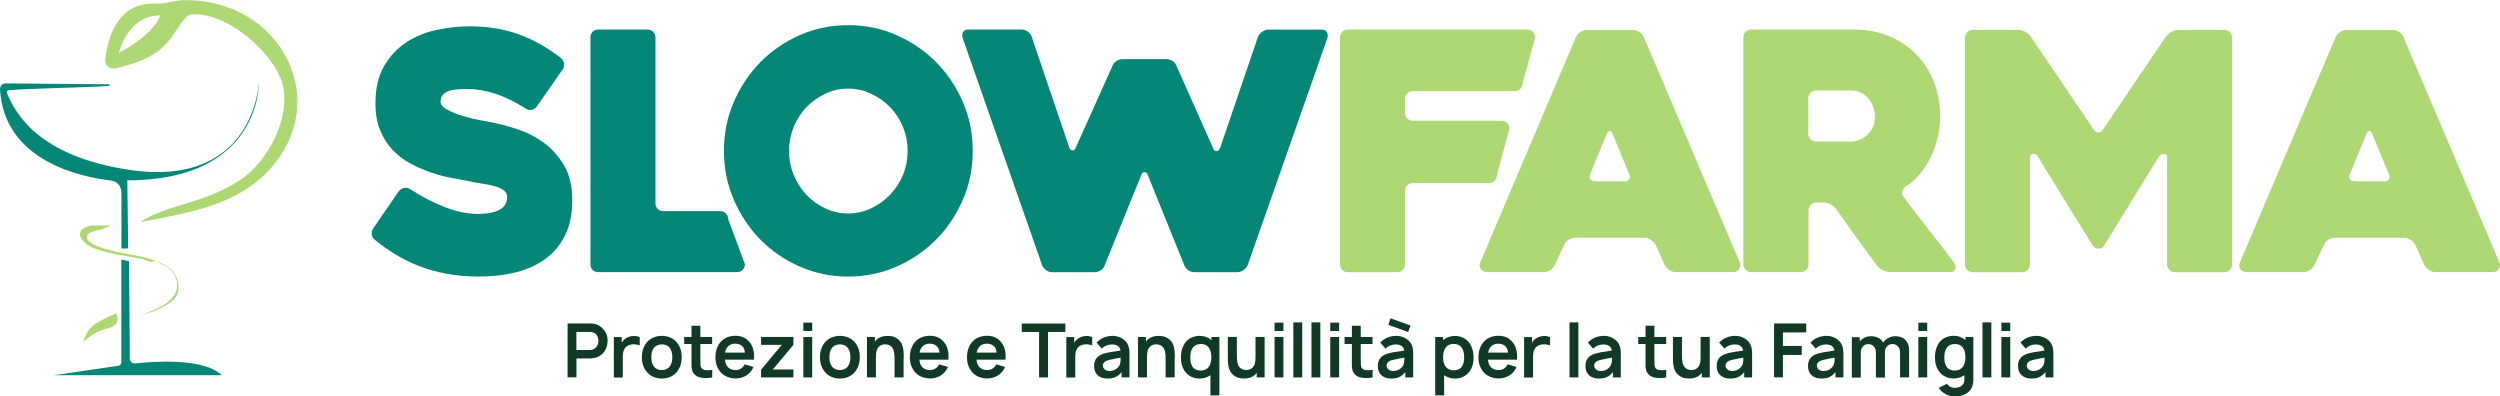 <svg width="227" height="36" viewBox="0 0 227 36" fill="none" xmlns="http://www.w3.org/2000/svg">
<g clip-path="url(#clip0_13_480)">
<path d="M37.226 17.159C38.303 17.859 39.364 18.415 40.417 18.817C41.47 19.219 42.451 19.421 43.369 19.421C44.286 19.421 44.908 19.292 45.363 19.042C45.818 18.793 46.049 18.415 46.049 17.916C46.049 17.658 45.954 17.449 45.754 17.296C45.555 17.143 45.291 17.022 44.964 16.918C44.637 16.821 44.254 16.741 43.816 16.676C43.377 16.62 42.93 16.539 42.475 16.435C42.036 16.354 41.526 16.258 40.935 16.145C40.345 16.032 39.747 15.871 39.132 15.662C38.518 15.453 37.904 15.187 37.297 14.865C36.691 14.543 36.149 14.133 35.67 13.634C35.191 13.135 34.808 12.539 34.521 11.847C34.234 11.155 34.09 10.334 34.09 9.392C34.09 8.008 34.361 6.865 34.896 5.964C35.431 5.062 36.117 4.346 36.938 3.815C37.76 3.284 38.686 2.913 39.699 2.704C40.712 2.495 41.693 2.39 42.651 2.39C44.318 2.39 45.818 2.64 47.142 3.131C48.467 3.622 49.735 4.338 50.948 5.28C51.108 5.417 51.195 5.594 51.219 5.795C51.235 5.996 51.187 6.173 51.068 6.334L48.738 9.674C48.618 9.835 48.459 9.932 48.259 9.972C48.06 10.012 47.884 9.972 47.725 9.851C46.712 9.207 45.762 8.757 44.893 8.483C44.015 8.209 43.209 8.08 42.475 8.08C42.26 8.08 42.005 8.08 41.717 8.097C41.43 8.105 41.159 8.145 40.896 8.217C40.64 8.29 40.425 8.402 40.257 8.563C40.09 8.724 40.002 8.942 40.002 9.223C40.002 9.505 40.209 9.755 40.632 9.972C41.047 10.189 41.526 10.382 42.06 10.543C42.595 10.704 43.114 10.833 43.608 10.921C44.103 11.01 44.422 11.066 44.566 11.091C45.283 11.227 46.065 11.437 46.919 11.71C47.773 11.984 48.571 12.386 49.32 12.918C50.062 13.449 50.693 14.141 51.203 14.994C51.714 15.847 51.961 16.918 51.961 18.197C51.961 19.404 51.754 20.443 51.331 21.312C50.908 22.181 50.334 22.905 49.584 23.461C48.842 24.024 47.94 24.443 46.903 24.708C45.858 24.982 44.701 25.111 43.425 25.111C42.388 25.111 41.43 25.022 40.529 24.853C39.635 24.684 38.797 24.451 38.023 24.145C37.25 23.847 36.524 23.485 35.861 23.075C35.191 22.664 34.585 22.229 34.026 21.763C33.867 21.642 33.779 21.473 33.755 21.264C33.731 21.054 33.787 20.869 33.907 20.708L36.205 17.368C36.324 17.207 36.484 17.111 36.683 17.07C36.883 17.03 37.058 17.062 37.218 17.159H37.226Z" fill="#048777"/>
<path d="M66.114 19.895L67.638 23.984C67.638 24.185 67.566 24.354 67.431 24.499C67.295 24.644 67.12 24.708 66.92 24.708H54.323C54.107 24.708 53.932 24.636 53.804 24.499C53.676 24.362 53.613 24.185 53.613 23.984V3.404C53.613 3.203 53.676 3.034 53.804 2.889C53.932 2.753 54.107 2.68 54.323 2.68H58.798C58.998 2.68 59.165 2.753 59.309 2.889C59.445 3.026 59.516 3.203 59.516 3.404V18.447C59.516 18.648 59.58 18.817 59.708 18.962C59.836 19.099 60.011 19.171 60.226 19.171H65.396C65.596 19.171 65.763 19.244 65.907 19.38C66.042 19.517 66.114 19.694 66.114 19.895Z" fill="#048777"/>
<path d="M65.731 13.698C65.731 12.137 66.026 10.656 66.625 9.272C67.223 7.887 68.029 6.68 69.042 5.642C70.055 4.612 71.252 3.791 72.624 3.187C73.997 2.583 75.457 2.286 77.012 2.286C78.568 2.286 80.028 2.583 81.4 3.187C82.772 3.791 83.969 4.604 84.998 5.642C86.02 6.672 86.833 7.887 87.432 9.272C88.03 10.656 88.325 12.129 88.325 13.698C88.325 15.268 88.03 16.74 87.432 18.125C86.833 19.509 86.028 20.716 84.998 21.755C83.977 22.785 82.772 23.606 81.4 24.209C80.028 24.813 78.568 25.111 77.012 25.111C75.457 25.111 73.997 24.813 72.624 24.209C71.252 23.606 70.055 22.793 69.042 21.755C68.029 20.724 67.223 19.509 66.625 18.125C66.026 16.74 65.731 15.268 65.731 13.698ZM71.643 13.698C71.643 14.463 71.779 15.179 72.058 15.863C72.337 16.547 72.72 17.151 73.207 17.666C73.693 18.189 74.268 18.608 74.922 18.913C75.576 19.227 76.27 19.38 77.012 19.38C77.754 19.38 78.44 19.227 79.103 18.913C79.757 18.6 80.339 18.189 80.834 17.666C81.328 17.143 81.719 16.539 81.999 15.863C82.278 15.179 82.413 14.463 82.413 13.698C82.413 12.934 82.278 12.241 81.999 11.549C81.719 10.857 81.328 10.254 80.834 9.746C80.339 9.231 79.757 8.821 79.103 8.515C78.448 8.201 77.746 8.048 77.012 8.048C76.278 8.048 75.584 8.201 74.922 8.515C74.268 8.829 73.693 9.239 73.207 9.746C72.72 10.262 72.337 10.857 72.058 11.549C71.779 12.241 71.643 12.958 71.643 13.698Z" fill="#048777"/>
<path d="M87.448 3.557C87.352 3.316 87.344 3.115 87.432 2.938C87.519 2.769 87.679 2.68 87.894 2.68H92.753C92.953 2.68 93.144 2.744 93.32 2.873C93.495 3.002 93.615 3.163 93.678 3.34L97.077 13.36C97.133 13.561 97.245 13.658 97.388 13.658C97.532 13.658 97.644 13.561 97.699 13.36L100.978 6.06C101.034 5.859 101.154 5.698 101.337 5.561C101.513 5.433 101.712 5.368 101.936 5.368H105.901C106.116 5.368 106.316 5.433 106.499 5.561C106.675 5.69 106.794 5.859 106.858 6.06L110.137 13.425C110.193 13.626 110.305 13.722 110.448 13.722C110.592 13.722 110.712 13.626 110.791 13.425L114.222 3.348C114.302 3.171 114.429 3.01 114.613 2.881C114.788 2.753 114.988 2.688 115.211 2.688H120.046C120.261 2.688 120.413 2.777 120.493 2.946C120.573 3.115 120.581 3.292 120.525 3.469L113.305 24.024C113.225 24.225 113.097 24.394 112.914 24.523C112.738 24.652 112.539 24.716 112.315 24.716H108.47C108.254 24.716 108.055 24.652 107.871 24.523C107.696 24.394 107.576 24.225 107.512 24.024L104.233 15.928C104.178 15.726 104.066 15.63 103.922 15.63C103.779 15.63 103.667 15.726 103.611 15.928L100.332 24.024C100.276 24.225 100.157 24.394 99.973 24.523C99.798 24.652 99.598 24.716 99.375 24.716H95.529C95.314 24.716 95.115 24.644 94.931 24.491C94.748 24.338 94.644 24.185 94.604 24.024L87.448 3.565V3.557Z" fill="#048777"/>
<path d="M127.569 8.998V10.245C127.569 10.447 127.641 10.616 127.777 10.752C127.912 10.889 128.088 10.962 128.287 10.962H136.337C136.537 10.962 136.704 11.034 136.848 11.171C136.983 11.308 137.055 11.485 137.055 11.686L135.914 15.895C135.914 16.097 135.843 16.266 135.707 16.41C135.571 16.555 135.396 16.62 135.196 16.62H128.287C128.088 16.62 127.92 16.692 127.777 16.829C127.641 16.966 127.569 17.143 127.569 17.344V23.992C127.569 24.193 127.497 24.362 127.362 24.507C127.226 24.644 127.059 24.716 126.859 24.716H122.376C122.176 24.716 122.009 24.644 121.873 24.507C121.737 24.37 121.666 24.193 121.666 23.992V3.404C121.666 3.203 121.737 3.034 121.873 2.889C122.009 2.753 122.176 2.68 122.376 2.68H138.675C138.874 2.68 139.042 2.753 139.185 2.889C139.321 3.034 139.393 3.203 139.393 3.404L138.252 7.549C138.252 7.751 138.18 7.92 138.045 8.064C137.909 8.209 137.733 8.274 137.534 8.274H128.287C128.088 8.274 127.92 8.346 127.777 8.483C127.641 8.62 127.569 8.789 127.569 8.99V8.998Z" fill="#ADD874"/>
<path d="M143.095 3.38C143.174 3.203 143.31 3.042 143.494 2.913C143.685 2.785 143.884 2.72 144.108 2.72H148.28C148.48 2.72 148.671 2.785 148.863 2.913C149.054 3.042 149.182 3.203 149.262 3.38L157.974 23.839C158.054 24.016 158.038 24.209 157.926 24.41C157.814 24.612 157.599 24.708 157.288 24.708H152.19C151.974 24.708 151.767 24.644 151.575 24.515C151.384 24.386 151.24 24.225 151.145 24.048L150.339 22.245C150.243 22.068 150.091 21.907 149.908 21.779C149.716 21.65 149.525 21.585 149.326 21.585H143.031C142.815 21.585 142.608 21.65 142.417 21.779C142.225 21.907 142.089 22.068 142.018 22.245L141.18 24.048C141.1 24.225 140.965 24.386 140.781 24.515C140.59 24.644 140.398 24.708 140.199 24.708H135.069C134.973 24.708 134.861 24.692 134.758 24.652C134.646 24.612 134.558 24.555 134.486 24.475C134.415 24.394 134.375 24.298 134.351 24.177C134.335 24.056 134.359 23.919 134.438 23.759L143.087 3.388L143.095 3.38ZM144.85 16.467H147.507C147.706 16.467 147.85 16.402 147.937 16.274C148.025 16.145 148.025 15.984 147.921 15.807C147.722 15.308 147.483 14.72 147.203 14.044C146.924 13.376 146.669 12.748 146.429 12.161C146.35 11.984 146.262 11.887 146.158 11.887C146.055 11.887 145.967 11.976 145.887 12.161L144.395 15.799C144.315 15.976 144.315 16.137 144.395 16.266C144.475 16.394 144.626 16.459 144.842 16.459L144.85 16.467Z" fill="#ADD874"/>
<path d="M163.479 24.708H159.011C158.811 24.708 158.644 24.636 158.5 24.499C158.357 24.362 158.293 24.185 158.293 23.984V3.404C158.293 3.203 158.365 3.034 158.5 2.889C158.636 2.753 158.811 2.68 159.011 2.68H168.289C169.446 2.68 170.507 2.873 171.481 3.268C172.454 3.662 173.284 4.209 173.97 4.909C174.656 5.61 175.19 6.447 175.581 7.404C175.972 8.37 176.164 9.433 176.164 10.592C176.164 11.235 176.092 11.871 175.94 12.499C175.789 13.127 175.573 13.73 175.302 14.286C175.023 14.849 174.696 15.356 174.321 15.807C173.946 16.258 173.515 16.636 173.036 16.934C172.877 17.054 172.773 17.199 172.725 17.368C172.677 17.537 172.709 17.706 172.829 17.867C173.587 18.873 174.377 19.903 175.214 20.966C176.052 22.028 176.794 23.002 177.448 23.887C177.568 24.048 177.6 24.225 177.536 24.41C177.48 24.604 177.344 24.7 177.145 24.7H171.6C171.401 24.7 171.185 24.644 170.962 24.531C170.731 24.419 170.563 24.29 170.443 24.129C169.813 23.284 169.183 22.431 168.561 21.569C167.938 20.708 167.316 19.831 166.702 18.954C166.582 18.793 166.415 18.656 166.199 18.551C165.984 18.439 165.776 18.382 165.577 18.382H164.923C164.723 18.382 164.556 18.455 164.42 18.592C164.284 18.728 164.213 18.905 164.213 19.107V23.984C164.213 24.185 164.141 24.354 164.005 24.499C163.862 24.636 163.694 24.708 163.495 24.708H163.479ZM164.907 12.853H168.05C168.289 12.853 168.537 12.805 168.792 12.716C169.047 12.628 169.287 12.483 169.502 12.298C169.717 12.105 169.901 11.871 170.037 11.589C170.172 11.308 170.244 10.978 170.244 10.6C170.244 10.398 170.212 10.165 170.14 9.891C170.068 9.618 169.949 9.36 169.781 9.111C169.614 8.861 169.382 8.652 169.095 8.475C168.808 8.306 168.457 8.217 168.042 8.217H164.899C164.699 8.217 164.532 8.29 164.396 8.427C164.26 8.563 164.189 8.74 164.189 8.942V12.129C164.189 12.33 164.26 12.499 164.396 12.644C164.532 12.781 164.699 12.853 164.899 12.853H164.907Z" fill="#ADD874"/>
<path d="M202.675 3.437V23.992C202.675 24.193 202.603 24.362 202.467 24.507C202.332 24.644 202.164 24.716 201.965 24.716H197.481C197.282 24.716 197.114 24.644 196.979 24.507C196.843 24.37 196.771 24.193 196.771 23.992V14.302C196.771 14.101 196.683 13.988 196.5 13.972C196.324 13.956 196.173 14.02 196.053 14.181L191.027 22.334C190.923 22.495 190.772 22.576 190.548 22.576C190.325 22.576 190.157 22.495 190.038 22.334L185.011 14.181C184.908 14.02 184.772 13.948 184.589 13.972C184.413 13.996 184.317 14.101 184.317 14.302V23.992C184.317 24.193 184.246 24.362 184.11 24.507C183.974 24.644 183.807 24.716 183.607 24.716H179.124C178.924 24.716 178.757 24.644 178.621 24.507C178.485 24.37 178.414 24.193 178.414 23.992V3.437C178.414 3.235 178.485 3.066 178.621 2.922C178.757 2.785 178.924 2.712 179.124 2.712H183.28C183.48 2.712 183.687 2.769 183.902 2.889C184.118 3.01 184.277 3.147 184.381 3.308L190.125 11.791C190.245 11.952 190.381 12.032 190.54 12.032C190.7 12.032 190.827 11.952 190.931 11.791L196.675 3.308C196.795 3.147 196.963 3.01 197.178 2.889C197.393 2.769 197.601 2.712 197.8 2.712H201.957C202.156 2.712 202.324 2.785 202.459 2.922C202.595 3.058 202.667 3.235 202.667 3.437H202.675Z" fill="#ADD874"/>
<path d="M212.073 3.38C212.153 3.203 212.288 3.042 212.472 2.913C212.663 2.785 212.863 2.72 213.086 2.72H217.259C217.458 2.72 217.65 2.785 217.841 2.913C218.033 3.042 218.16 3.203 218.24 3.38L226.952 23.839C227.032 24.016 227.016 24.209 226.904 24.41C226.793 24.612 226.577 24.708 226.266 24.708H221.168C220.953 24.708 220.745 24.644 220.554 24.515C220.362 24.386 220.219 24.225 220.123 24.048L219.317 22.245C219.221 22.068 219.07 21.907 218.886 21.779C218.695 21.65 218.503 21.585 218.304 21.585H212.009C211.794 21.585 211.586 21.65 211.395 21.779C211.203 21.907 211.068 22.068 210.996 22.245L210.158 24.048C210.079 24.225 209.943 24.386 209.759 24.515C209.568 24.644 209.376 24.708 209.177 24.708H204.047C203.951 24.708 203.84 24.692 203.736 24.652C203.624 24.612 203.536 24.555 203.465 24.475C203.393 24.394 203.353 24.298 203.329 24.177C203.313 24.056 203.337 23.919 203.417 23.759L212.065 3.388L212.073 3.38ZM213.828 16.467H216.485C216.684 16.467 216.828 16.402 216.916 16.274C217.003 16.145 217.003 15.984 216.9 15.807C216.7 15.308 216.461 14.72 216.182 14.044C215.903 13.376 215.647 12.748 215.408 12.161C215.328 11.984 215.24 11.887 215.137 11.887C215.033 11.887 214.945 11.976 214.865 12.161L213.373 15.799C213.294 15.976 213.294 16.137 213.373 16.266C213.453 16.394 213.605 16.459 213.82 16.459L213.828 16.467Z" fill="#ADD874"/>
<path d="M11.712 23.718L11.792 32.523C11.768 32.765 11.943 32.974 12.182 32.998C12.23 32.998 12.286 32.998 12.334 32.99C13.866 32.837 18.461 32.451 20.145 34.068H4.899L10.715 33.215C10.882 33.207 11.01 33.07 11.018 32.91V23.565L11.704 23.718H11.712Z" fill="#048777"/>
<path d="M11.026 22.559V17.465C11.026 16.901 10.595 16.427 10.028 16.386C7.428 16.072 0.383 14.68 7.71228e-06 8.113C-0.016 7.839 0.191 7.598 0.463 7.573L9.877 7.654C9.957 7.654 9.957 7.807 9.877 7.807C7.507 7.96 2.226 8.04 0.846 8.193C0.614 8.193 0.614 8.346 0.614 8.427C1.38 10.205 3.367 14.221 11.943 15.453C23.12 16.998 23.503 7.501 23.503 7.501C23.503 7.501 23.735 16.378 11.56 16.378L11.64 22.559H11.026Z" fill="#048777"/>
<path d="M13.698 23.791C13.395 23.71 13.084 23.557 12.781 23.485L10.563 23.099C9.885 22.962 9.223 22.785 8.576 22.559C7.731 22.253 6.893 21.4 7.428 20.861C7.667 20.66 7.962 20.523 8.273 20.475H10.036L9.35 20.781C8.967 20.934 7.819 21.014 7.898 21.553C7.898 22.093 9.127 22.479 9.661 22.632C10.73 22.938 11.808 23.099 12.956 23.324C13.619 23.477 14.265 23.71 14.871 24.016C15.82 24.435 16.363 25.457 16.172 26.487C16.092 27.026 15.485 27.493 14.943 27.799C14.552 28.008 14.137 28.193 13.714 28.338L12.486 28.724C12.486 28.724 13.172 28.491 13.714 28.258C14.137 28.081 14.544 27.879 14.943 27.638C15.095 27.557 15.406 27.332 15.406 27.252C15.972 26.825 16.212 26.084 16.02 25.4C15.836 24.756 15.35 24.233 14.72 24.008C14.488 23.928 14.337 23.775 14.105 23.702L13.722 23.783L13.698 23.791Z" fill="#ADD874"/>
<path d="M7.579 31.05C7.882 29.433 9.342 29.046 10.563 28.427C10.866 29.199 10.563 29.585 9.797 29.819C8.959 30.012 8.185 30.439 7.579 31.058V31.05Z" fill="#ADD874"/>
<path d="M12.781 20.161C13.467 19.541 15.844 18.769 16.682 18.543C18.828 17.924 21.277 16.998 22.809 15.533C25.179 13.296 26.559 9.433 25.41 6.962C24.261 4.258 20.209 0.942 17.217 1.328C16.834 1.408 15.836 3.026 15.613 3.332C14.384 5.111 12.478 5.722 10.563 6.189C9.877 6.342 9.494 5.956 9.566 5.264C9.869 3.026 10.866 0.241 14.081 0.322C15.079 0.402 16.068 -0.064 16.913 0.016C21.964 0.016 26.024 3.26 26.862 7.734C27.548 11.284 25.713 15.066 22.267 17.231C19.817 18.777 17.065 19.316 14.384 19.855L12.781 20.161ZM14.544 1.4C11.56 1.4 10.794 4.797 10.794 4.797C14.161 3.018 14.544 1.4 14.544 1.4Z" fill="#ADD874"/>
<path d="M55.168 30.962C55.168 31.413 55.001 31.815 54.737 32.089C54.434 32.41 54.02 32.547 53.541 32.547H52.344V34.262H51.538V29.368H53.549C54.091 29.368 54.41 29.521 54.682 29.787C55.025 30.117 55.168 30.471 55.176 30.962H55.168ZM54.339 30.962C54.339 30.761 54.283 30.535 54.139 30.366C54.004 30.213 53.812 30.141 53.557 30.141H52.336V31.783H53.557C53.764 31.783 54.004 31.686 54.155 31.501C54.275 31.356 54.331 31.147 54.331 30.962H54.339Z" fill="#113A26"/>
<path d="M58.088 30.6V31.364C57.913 31.292 57.673 31.252 57.434 31.268C57.163 31.292 56.955 31.38 56.82 31.525C56.612 31.742 56.549 32.032 56.549 32.37V34.278H55.735V30.608H56.453V31.115C56.541 30.962 56.66 30.833 56.82 30.728C57.027 30.584 57.275 30.519 57.514 30.511C57.705 30.495 57.897 30.535 58.088 30.608V30.6Z" fill="#113A26"/>
<path d="M58.719 33.763C58.407 33.384 58.28 32.934 58.28 32.435C58.28 31.936 58.423 31.461 58.719 31.099C59.046 30.704 59.564 30.495 60.091 30.495C60.617 30.495 61.136 30.696 61.463 31.099C61.782 31.485 61.902 31.944 61.902 32.435C61.902 32.925 61.774 33.376 61.463 33.763C61.128 34.173 60.625 34.374 60.091 34.374C59.556 34.374 59.046 34.165 58.719 33.763ZM60.817 31.598C60.657 31.372 60.378 31.268 60.091 31.268C59.804 31.268 59.524 31.38 59.365 31.598C59.189 31.823 59.141 32.129 59.141 32.435C59.141 32.74 59.189 33.038 59.365 33.264C59.524 33.489 59.796 33.602 60.091 33.602C60.386 33.602 60.657 33.489 60.817 33.264C60.984 33.038 61.048 32.732 61.048 32.435C61.048 32.137 60.984 31.823 60.817 31.598Z" fill="#113A26"/>
<path d="M63.601 32.724C63.601 33.006 63.585 33.239 63.673 33.384C63.761 33.537 63.92 33.593 64.072 33.61C64.255 33.626 64.479 33.61 64.67 33.586V34.27C64.391 34.342 63.936 34.342 63.673 34.294C63.346 34.237 63.13 34.125 62.939 33.835C62.755 33.553 62.787 33.191 62.787 32.765V31.235H62.125V30.6H62.787V29.578H63.593V30.6H64.662V31.235H63.593V32.724H63.601Z" fill="#113A26"/>
<path d="M66.034 33.264C66.202 33.489 66.473 33.602 66.769 33.602C66.992 33.602 67.183 33.545 67.327 33.433C67.478 33.32 67.566 33.199 67.614 33.078L68.42 33.32C68.292 33.626 68.061 33.907 67.782 34.084C67.502 34.262 67.151 34.366 66.808 34.366C66.266 34.366 65.715 34.157 65.396 33.755C65.101 33.384 64.957 32.934 64.957 32.467C64.957 31.944 65.101 31.453 65.396 31.091C65.723 30.688 66.234 30.487 66.769 30.487C67.303 30.487 67.734 30.664 68.061 31.066C68.412 31.485 68.508 32.04 68.46 32.66H65.827C65.851 32.877 65.899 33.095 66.026 33.255L66.034 33.264ZM66.034 31.541C65.923 31.686 65.867 31.839 65.835 32.016H67.638C67.622 31.823 67.574 31.662 67.471 31.509C67.311 31.308 67.04 31.203 66.76 31.203C66.481 31.203 66.226 31.292 66.034 31.533V31.541Z" fill="#113A26"/>
<path d="M72.042 34.27H69.106V33.569L70.981 31.316H69.106V30.592H72.042V31.316L70.175 33.545H72.042V34.27Z" fill="#113A26"/>
<path d="M73.749 29.296V30.052H72.944V29.296H73.749ZM73.749 30.6V34.27H72.944V30.6H73.749Z" fill="#113A26"/>
<path d="M74.89 33.763C74.579 33.384 74.451 32.934 74.451 32.435C74.451 31.936 74.595 31.461 74.89 31.099C75.217 30.704 75.736 30.495 76.262 30.495C76.789 30.495 77.308 30.696 77.635 31.099C77.954 31.485 78.073 31.944 78.073 32.435C78.073 32.925 77.946 33.376 77.635 33.763C77.299 34.173 76.797 34.374 76.262 34.374C75.728 34.374 75.217 34.165 74.89 33.763ZM76.988 31.598C76.829 31.372 76.55 31.268 76.262 31.268C75.975 31.268 75.696 31.38 75.536 31.598C75.361 31.823 75.313 32.129 75.313 32.435C75.313 32.74 75.361 33.038 75.536 33.264C75.696 33.489 75.967 33.602 76.262 33.602C76.558 33.602 76.829 33.489 76.988 33.264C77.156 33.038 77.22 32.732 77.22 32.435C77.22 32.137 77.156 31.823 76.988 31.598Z" fill="#113A26"/>
<path d="M82.046 32.491V34.27H81.225V32.531C81.225 32.105 81.169 31.694 80.938 31.477C80.794 31.332 80.587 31.259 80.331 31.268C80.148 31.268 79.988 31.332 79.853 31.437C79.709 31.549 79.613 31.726 79.573 31.944C79.533 32.121 79.533 32.402 79.533 32.668V34.27H78.72V30.6H79.438V31.018C79.438 31.018 79.493 30.954 79.517 30.922C79.757 30.64 80.116 30.519 80.451 30.503C80.866 30.479 81.288 30.543 81.624 30.873C82.046 31.259 82.062 31.903 82.062 32.499L82.046 32.491Z" fill="#113A26"/>
<path d="M83.69 33.264C83.858 33.489 84.129 33.602 84.424 33.602C84.647 33.602 84.839 33.545 84.982 33.433C85.134 33.32 85.222 33.199 85.27 33.078L86.075 33.32C85.948 33.626 85.716 33.907 85.437 34.084C85.158 34.262 84.807 34.366 84.464 34.366C83.921 34.366 83.371 34.157 83.052 33.755C82.757 33.384 82.613 32.934 82.613 32.467C82.613 31.944 82.757 31.453 83.052 31.091C83.379 30.688 83.889 30.487 84.424 30.487C84.959 30.487 85.389 30.664 85.716 31.066C86.067 31.485 86.163 32.04 86.115 32.66H83.483C83.507 32.877 83.554 33.095 83.682 33.255L83.69 33.264ZM83.698 31.541C83.586 31.686 83.53 31.839 83.499 32.016H85.302C85.286 31.823 85.238 31.662 85.134 31.509C84.974 31.308 84.703 31.203 84.424 31.203C84.145 31.203 83.889 31.292 83.698 31.533V31.541Z" fill="#113A26"/>
<path d="M88.876 33.264C89.043 33.489 89.314 33.602 89.61 33.602C89.833 33.602 90.025 33.545 90.168 33.433C90.32 33.32 90.407 33.199 90.455 33.078L91.261 33.32C91.133 33.626 90.902 33.907 90.623 34.084C90.344 34.262 89.993 34.366 89.65 34.366C89.107 34.366 88.557 34.157 88.237 33.755C87.942 33.384 87.799 32.934 87.799 32.467C87.799 31.944 87.942 31.453 88.237 31.091C88.564 30.688 89.075 30.487 89.61 30.487C90.144 30.487 90.575 30.664 90.902 31.066C91.253 31.485 91.349 32.04 91.301 32.66H88.668C88.692 32.877 88.74 33.095 88.868 33.255L88.876 33.264ZM88.884 31.541C88.772 31.686 88.716 31.839 88.684 32.016H90.487C90.471 31.823 90.423 31.662 90.32 31.509C90.16 31.308 89.889 31.203 89.61 31.203C89.33 31.203 89.075 31.292 88.884 31.533V31.541Z" fill="#113A26"/>
<path d="M96.734 30.141H95.162V34.27H94.349V30.141H92.777V29.376H96.734V30.141Z" fill="#113A26"/>
<path d="M99.175 30.6V31.364C99 31.292 98.76 31.252 98.521 31.268C98.25 31.292 98.043 31.38 97.907 31.525C97.699 31.742 97.636 32.032 97.636 32.37V34.278H96.822V30.608H97.54V31.115C97.628 30.962 97.747 30.833 97.907 30.728C98.114 30.584 98.362 30.519 98.601 30.511C98.792 30.495 98.984 30.535 99.175 30.608V30.6Z" fill="#113A26"/>
<path d="M101.84 34.27V33.787C101.481 34.229 101.114 34.374 100.54 34.374C99.814 34.374 99.343 33.932 99.343 33.248C99.343 32.773 99.526 32.419 99.981 32.201C100.436 31.992 101.186 31.919 101.744 31.831C101.696 31.485 101.433 31.276 100.986 31.276C100.619 31.276 100.3 31.396 100.045 31.654L99.566 31.107C99.949 30.712 100.42 30.495 101.058 30.495C101.449 30.495 101.84 30.656 102.095 30.881C102.446 31.179 102.558 31.606 102.558 32.056V34.27H101.848H101.84ZM101.744 32.475C101.425 32.531 101.058 32.596 100.739 32.676C100.412 32.74 100.141 32.901 100.141 33.183C100.141 33.465 100.388 33.69 100.731 33.69C101.122 33.69 101.449 33.497 101.625 33.215C101.752 32.998 101.752 32.74 101.752 32.483L101.744 32.475Z" fill="#113A26"/>
<path d="M106.659 32.491V34.27H105.837V32.531C105.837 32.105 105.781 31.694 105.55 31.477C105.406 31.332 105.199 31.259 104.944 31.268C104.76 31.268 104.6 31.332 104.465 31.437C104.321 31.549 104.226 31.726 104.186 31.944C104.146 32.121 104.146 32.402 104.146 32.668V34.27H103.332V30.6H104.05V31.018C104.05 31.018 104.106 30.954 104.13 30.922C104.369 30.64 104.728 30.519 105.063 30.503C105.478 30.479 105.901 30.543 106.236 30.873C106.659 31.259 106.675 31.903 106.675 32.499L106.659 32.491Z" fill="#113A26"/>
<path d="M110.72 30.6V35.903H109.906V34.068C109.627 34.27 109.276 34.374 108.901 34.374C108.414 34.374 107.943 34.165 107.64 33.787C107.337 33.4 107.225 32.934 107.225 32.435C107.225 31.936 107.361 31.445 107.64 31.082C107.951 30.696 108.43 30.495 108.925 30.495C109.331 30.495 109.714 30.64 110.002 30.881V30.6H110.72ZM109.73 33.336C109.914 33.127 109.994 32.781 109.994 32.435C109.994 32.089 109.914 31.75 109.73 31.525C109.571 31.324 109.315 31.235 109.044 31.235C108.725 31.235 108.462 31.34 108.294 31.59C108.143 31.799 108.079 32.105 108.079 32.443C108.079 32.781 108.135 33.078 108.278 33.296C108.446 33.545 108.733 33.65 109.012 33.65C109.292 33.65 109.555 33.553 109.73 33.352V33.336Z" fill="#113A26"/>
<path d="M114.828 30.6V34.27H114.11V33.851C114.11 33.851 114.054 33.916 114.031 33.948C113.791 34.229 113.432 34.35 113.097 34.366C112.682 34.39 112.267 34.326 111.924 33.996C111.501 33.61 111.486 32.966 111.486 32.37V30.592H112.307V32.33C112.307 32.757 112.363 33.167 112.594 33.384C112.738 33.529 112.946 33.602 113.201 33.594C113.384 33.594 113.544 33.529 113.68 33.425C113.823 33.312 113.919 33.135 113.959 32.917C113.999 32.74 113.999 32.459 113.999 32.193V30.592H114.82L114.828 30.6Z" fill="#113A26"/>
<path d="M116.536 29.296V30.052H115.73V29.296H116.536ZM116.536 30.6V34.27H115.73V30.6H116.536Z" fill="#113A26"/>
<path d="M117.437 34.27V29.272H118.243V34.27H117.437Z" fill="#113A26"/>
<path d="M119.081 34.27V29.272H119.886V34.27H119.081Z" fill="#113A26"/>
<path d="M121.594 29.296V30.052H120.788V29.296H121.594ZM121.594 30.6V34.27H120.788V30.6H121.594Z" fill="#113A26"/>
<path d="M123.564 32.724C123.564 33.006 123.548 33.239 123.636 33.384C123.724 33.537 123.883 33.593 124.035 33.61C124.219 33.626 124.442 33.61 124.633 33.586V34.27C124.354 34.342 123.899 34.342 123.636 34.294C123.309 34.237 123.094 34.125 122.902 33.835C122.719 33.553 122.751 33.191 122.751 32.765V31.235H122.088V30.6H122.751V29.578H123.556V30.6H124.625V31.235H123.556V32.724H123.564Z" fill="#113A26"/>
<path d="M127.601 34.27V33.787C127.242 34.229 126.875 34.374 126.301 34.374C125.575 34.374 125.104 33.932 125.104 33.248C125.104 32.773 125.288 32.419 125.742 32.201C126.197 31.992 126.947 31.919 127.506 31.831C127.458 31.485 127.194 31.276 126.748 31.276C126.381 31.276 126.061 31.396 125.806 31.654L125.328 31.107C125.71 30.712 126.181 30.495 126.819 30.495C127.21 30.495 127.601 30.656 127.857 30.881C128.208 31.179 128.319 31.606 128.319 32.056V34.27H127.609H127.601ZM127.506 32.475C127.186 32.531 126.819 32.596 126.5 32.676C126.173 32.74 125.902 32.901 125.902 33.183C125.902 33.465 126.149 33.69 126.492 33.69C126.883 33.69 127.21 33.497 127.386 33.215C127.514 32.998 127.514 32.74 127.514 32.483L127.506 32.475ZM128.064 29.553L126.261 28.901L126.061 29.497L127.865 30.149L128.072 29.553H128.064Z" fill="#113A26"/>
<path d="M133.808 32.435C133.808 32.934 133.696 33.4 133.393 33.787C133.09 34.157 132.619 34.374 132.133 34.374C131.758 34.374 131.407 34.27 131.128 34.068V35.903H130.314V30.6H131.032V30.881C131.319 30.64 131.702 30.503 132.101 30.503C132.603 30.503 133.082 30.704 133.385 31.09C133.665 31.461 133.8 31.944 133.8 32.443L133.808 32.435ZM132.947 32.435C132.947 32.105 132.883 31.799 132.731 31.581C132.564 31.332 132.3 31.227 131.981 31.227C131.702 31.227 131.455 31.324 131.295 31.517C131.112 31.742 131.032 32.081 131.032 32.427C131.032 32.773 131.112 33.119 131.295 33.328C131.471 33.529 131.718 33.626 132.013 33.626C132.308 33.626 132.58 33.521 132.747 33.272C132.899 33.062 132.947 32.748 132.947 32.419V32.435Z" fill="#113A26"/>
<path d="M135.316 33.264C135.484 33.489 135.755 33.602 136.05 33.602C136.273 33.602 136.465 33.545 136.609 33.433C136.76 33.32 136.848 33.199 136.896 33.078L137.702 33.32C137.574 33.626 137.342 33.907 137.063 34.084C136.784 34.262 136.433 34.366 136.09 34.366C135.547 34.366 134.997 34.157 134.678 33.755C134.383 33.384 134.239 32.934 134.239 32.467C134.239 31.944 134.383 31.453 134.678 31.091C135.005 30.688 135.516 30.487 136.05 30.487C136.585 30.487 137.015 30.664 137.342 31.066C137.694 31.485 137.789 32.04 137.741 32.66H135.109C135.133 32.877 135.18 33.095 135.308 33.255L135.316 33.264ZM135.324 31.541C135.212 31.686 135.156 31.839 135.125 32.016H136.928C136.912 31.823 136.864 31.662 136.76 31.509C136.601 31.308 136.329 31.203 136.05 31.203C135.771 31.203 135.516 31.292 135.324 31.533V31.541Z" fill="#113A26"/>
<path d="M140.741 30.6V31.364C140.566 31.292 140.326 31.252 140.087 31.268C139.816 31.292 139.608 31.38 139.473 31.525C139.265 31.742 139.201 32.032 139.201 32.37V34.278H138.388V30.608H139.106V31.115C139.193 30.962 139.313 30.833 139.473 30.728C139.68 30.584 139.927 30.519 140.167 30.511C140.358 30.495 140.55 30.535 140.741 30.608V30.6Z" fill="#113A26"/>
<path d="M142.512 34.27V29.272H143.318V34.27H142.512Z" fill="#113A26"/>
<path d="M146.453 34.27V33.787C146.094 34.229 145.727 34.374 145.153 34.374C144.427 34.374 143.956 33.932 143.956 33.248C143.956 32.773 144.14 32.419 144.595 32.201C145.049 31.992 145.799 31.919 146.358 31.831C146.31 31.485 146.047 31.276 145.6 31.276C145.233 31.276 144.914 31.396 144.658 31.654L144.18 31.107C144.563 30.712 145.033 30.495 145.672 30.495C146.063 30.495 146.453 30.656 146.709 30.881C147.06 31.179 147.171 31.606 147.171 32.056V34.27H146.461H146.453ZM146.358 32.475C146.039 32.531 145.672 32.596 145.352 32.676C145.025 32.74 144.754 32.901 144.754 33.183C144.754 33.465 145.001 33.69 145.344 33.69C145.735 33.69 146.063 33.497 146.238 33.215C146.366 32.998 146.366 32.74 146.366 32.483L146.358 32.475Z" fill="#113A26"/>
<path d="M150.227 32.724C150.227 33.006 150.211 33.239 150.299 33.384C150.387 33.537 150.546 33.593 150.698 33.61C150.881 33.626 151.105 33.61 151.296 33.586V34.27C151.017 34.342 150.562 34.342 150.299 34.294C149.972 34.237 149.756 34.125 149.565 33.835C149.381 33.553 149.413 33.191 149.413 32.765V31.235H148.751V30.6H149.413V29.578H150.219V30.6H151.288V31.235H150.219V32.724H150.227Z" fill="#113A26"/>
<path d="M155.245 30.6V34.27H154.527V33.851C154.527 33.851 154.471 33.916 154.447 33.948C154.208 34.229 153.849 34.35 153.514 34.366C153.099 34.39 152.684 34.326 152.341 33.996C151.918 33.61 151.902 32.966 151.902 32.37V30.592H152.724V32.33C152.724 32.757 152.78 33.167 153.011 33.384C153.155 33.529 153.362 33.602 153.618 33.594C153.801 33.594 153.961 33.529 154.096 33.425C154.24 33.312 154.336 33.135 154.376 32.917C154.416 32.74 154.416 32.459 154.416 32.193V30.592H155.237L155.245 30.6Z" fill="#113A26"/>
<path d="M158.373 34.27V33.787C158.014 34.229 157.647 34.374 157.072 34.374C156.346 34.374 155.875 33.932 155.875 33.248C155.875 32.773 156.059 32.419 156.514 32.201C156.968 31.992 157.718 31.919 158.277 31.831C158.229 31.485 157.966 31.276 157.519 31.276C157.152 31.276 156.833 31.396 156.578 31.654L156.099 31.107C156.482 30.712 156.953 30.495 157.591 30.495C157.982 30.495 158.373 30.656 158.628 30.881C158.979 31.179 159.091 31.606 159.091 32.056V34.27H158.381H158.373ZM158.285 32.475C157.966 32.531 157.599 32.596 157.28 32.676C156.953 32.74 156.681 32.901 156.681 33.183C156.681 33.465 156.929 33.69 157.272 33.69C157.663 33.69 157.99 33.497 158.165 33.215C158.293 32.998 158.293 32.74 158.293 32.483L158.285 32.475Z" fill="#113A26"/>
<path d="M161.891 30.189V31.413H163.598V32.225H161.891V34.262H161.085V29.368H164.005V30.181H161.899L161.891 30.189Z" fill="#113A26"/>
<path d="M166.662 34.27V33.787C166.303 34.229 165.936 34.374 165.361 34.374C164.635 34.374 164.165 33.932 164.165 33.248C164.165 32.773 164.348 32.419 164.803 32.201C165.258 31.992 166.008 31.919 166.566 31.831C166.518 31.485 166.255 31.276 165.808 31.276C165.441 31.276 165.122 31.396 164.867 31.654L164.388 31.107C164.771 30.712 165.242 30.495 165.88 30.495C166.271 30.495 166.662 30.656 166.917 30.881C167.268 31.179 167.38 31.606 167.38 32.056V34.27H166.67H166.662ZM166.574 32.475C166.255 32.531 165.888 32.596 165.569 32.676C165.242 32.74 164.971 32.901 164.971 33.183C164.971 33.465 165.218 33.69 165.561 33.69C165.952 33.69 166.279 33.497 166.454 33.215C166.582 32.998 166.582 32.74 166.582 32.483L166.574 32.475Z" fill="#113A26"/>
<path d="M173.347 32.024V34.27H172.526V32.081C172.526 31.783 172.486 31.598 172.318 31.437C172.199 31.308 172.023 31.235 171.84 31.235C171.64 31.235 171.449 31.316 171.329 31.469C171.177 31.638 171.153 31.815 171.153 32.016V34.278H170.332V32.089C170.332 31.791 170.292 31.606 170.132 31.445C170.013 31.316 169.829 31.244 169.646 31.244C169.446 31.244 169.263 31.324 169.135 31.477C168.983 31.646 168.96 31.823 168.96 32.024V34.286H168.146V30.616H168.864V31.002C169.111 30.704 169.502 30.527 169.901 30.527C170.196 30.527 170.563 30.616 170.794 30.849C170.874 30.93 170.946 31.018 170.994 31.107C171.241 30.736 171.664 30.527 172.103 30.527C172.398 30.527 172.765 30.616 172.988 30.849C173.324 31.179 173.355 31.565 173.355 32.048L173.347 32.024Z" fill="#113A26"/>
<path d="M174.991 29.296V30.052H174.185V29.296H174.991ZM174.991 30.6V34.27H174.185V30.6H174.991Z" fill="#113A26"/>
<path d="M179.179 30.6V34.447C179.179 35.058 178.98 35.461 178.541 35.734C178.174 35.96 177.815 36 177.472 36C177.193 36 176.85 35.911 176.626 35.759C176.395 35.646 176.172 35.445 176.036 35.211L176.786 34.841C176.834 34.922 176.898 34.986 176.97 35.042C177.105 35.163 177.329 35.219 177.488 35.219C177.727 35.219 177.967 35.155 178.118 35.026C178.318 34.873 178.374 34.704 178.366 34.431V34.068C178.086 34.27 177.743 34.366 177.36 34.366C176.882 34.366 176.403 34.157 176.108 33.779C175.797 33.392 175.693 32.926 175.693 32.427C175.693 31.928 175.829 31.437 176.108 31.075C176.411 30.688 176.89 30.487 177.392 30.487C177.791 30.487 178.182 30.632 178.461 30.873V30.592H179.179V30.6ZM178.198 33.336C178.382 33.127 178.461 32.781 178.461 32.435C178.461 32.089 178.382 31.75 178.198 31.525C178.031 31.324 177.783 31.235 177.512 31.235C177.185 31.235 176.93 31.34 176.762 31.59C176.611 31.799 176.547 32.105 176.547 32.443C176.547 32.781 176.603 33.078 176.746 33.296C176.914 33.545 177.201 33.65 177.48 33.65C177.759 33.65 178.023 33.553 178.198 33.352V33.336Z" fill="#113A26"/>
<path d="M180.009 34.27V29.272H180.815V34.27H180.009Z" fill="#113A26"/>
<path d="M182.53 29.296V30.052H181.724V29.296H182.53ZM182.53 30.6V34.27H181.724V30.6H182.53Z" fill="#113A26"/>
<path d="M185.729 34.27V33.787C185.37 34.229 185.003 34.374 184.429 34.374C183.703 34.374 183.232 33.932 183.232 33.248C183.232 32.773 183.416 32.419 183.871 32.201C184.325 31.992 185.075 31.919 185.634 31.831C185.586 31.485 185.323 31.276 184.876 31.276C184.509 31.276 184.19 31.396 183.934 31.654L183.456 31.107C183.839 30.712 184.309 30.495 184.948 30.495C185.339 30.495 185.729 30.656 185.985 30.881C186.336 31.179 186.447 31.606 186.447 32.056V34.27H185.737H185.729ZM185.634 32.475C185.315 32.531 184.948 32.596 184.628 32.676C184.301 32.74 184.03 32.901 184.03 33.183C184.03 33.465 184.277 33.69 184.62 33.69C185.011 33.69 185.339 33.497 185.514 33.215C185.642 32.998 185.642 32.74 185.642 32.483L185.634 32.475Z" fill="#113A26"/>
</g>
<defs>
<clipPath id="clip0_13_480">
<rect width="227" height="36" fill="white"/>
</clipPath>
</defs>
</svg>
